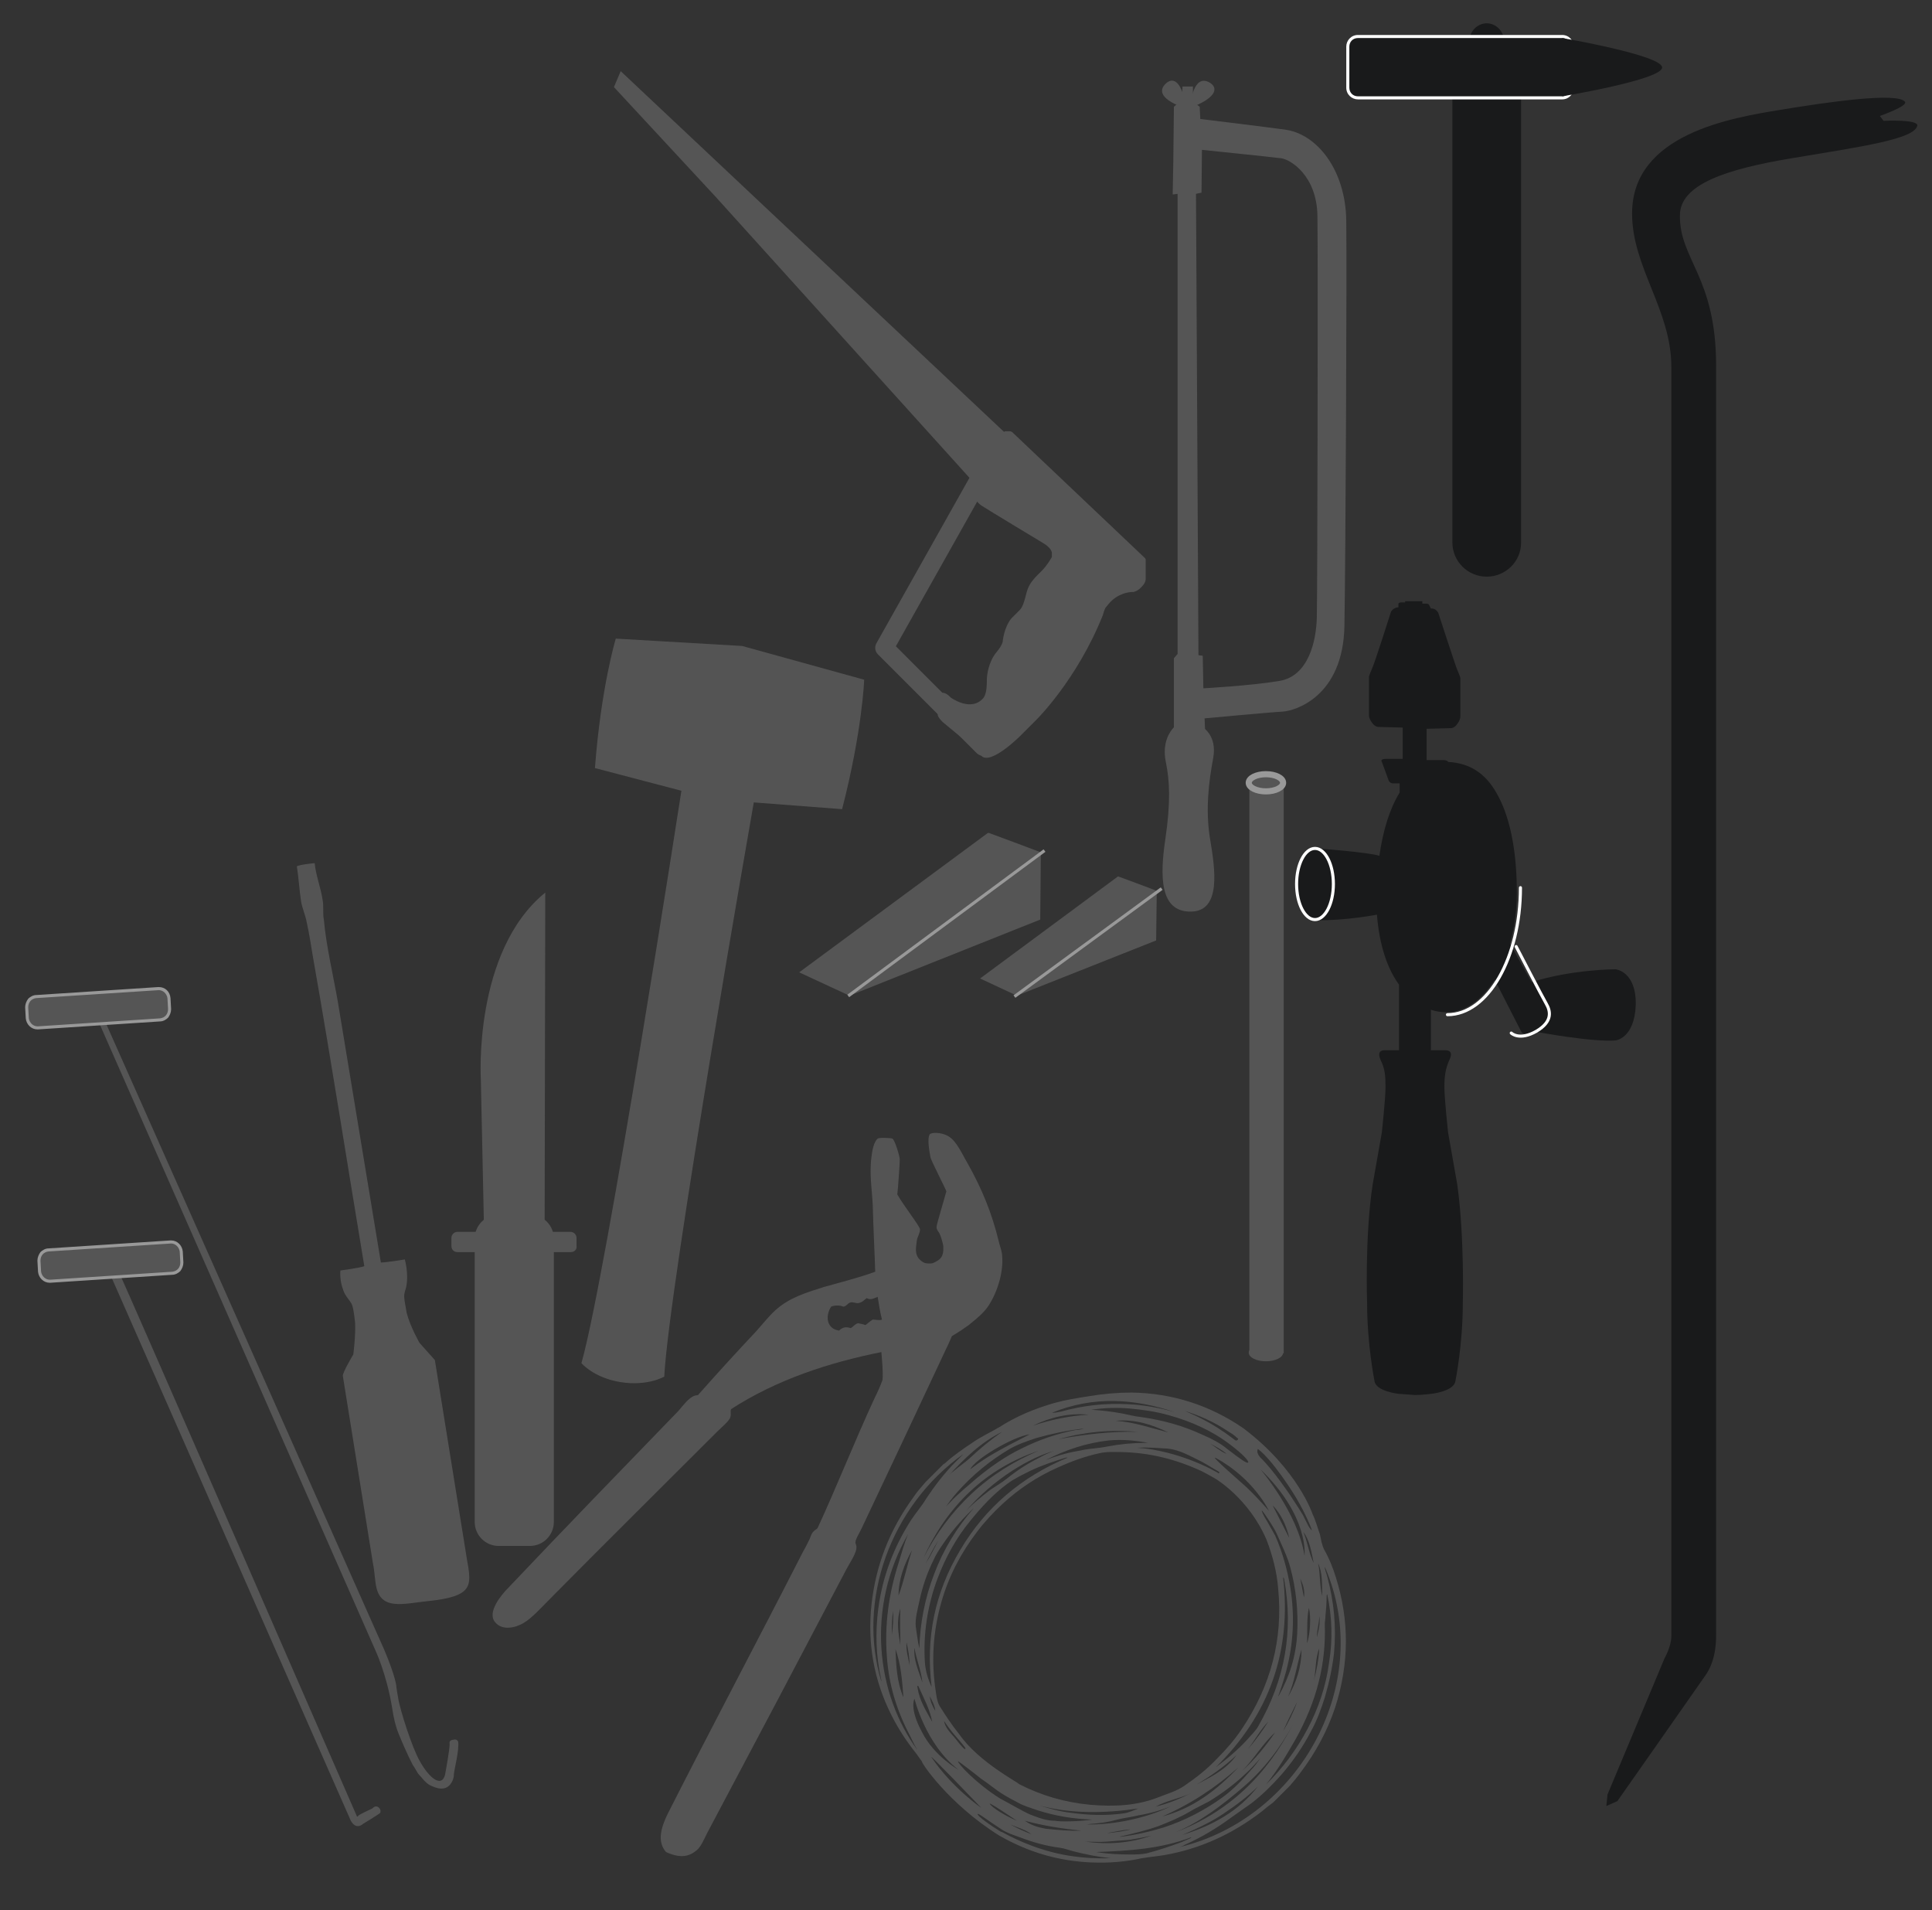 <?xml version="1.0" encoding="utf-8"?>
<!-- Generator: Adobe Illustrator 26.5.0, SVG Export Plug-In . SVG Version: 6.00 Build 0)  -->
<svg version="1.1" id="Ebene_1" xmlns="http://www.w3.org/2000/svg" xmlns:xlink="http://www.w3.org/1999/xlink" x="0px" y="0px"
	 viewBox="0 0 315 311.4" style="enable-background:new 0 0 315 311.4;" xml:space="preserve">
<rect x="0" y="0" width="315" height="311.4" fill="#333333" stroke="none"/>
<style type="text/css">
	.st0{opacity:0.5;}
	.st1{fill:#777777;}
	.st2{fill:#FFFFFF;}
	.st3{opacity:0.5;fill:#777777;}
	.st4{fill:#777777;stroke:#FFFFFF;stroke-miterlimit:10;}
	.st5{fill:none;stroke:#FFFFFF;stroke-width:0.5;stroke-linecap:square;stroke-miterlimit:10;}
	.st6{fill:none;stroke:#777777;stroke-width:3;stroke-linecap:round;stroke-linejoin:round;stroke-miterlimit:10;}
	.st7{fill:#191A1B;}
	.st8{fill:none;stroke:#FFFFFF;stroke-width:0.5;stroke-linecap:round;stroke-miterlimit:10;}
	.st9{fill:none;stroke:#FFFFFF;stroke-width:0.504;stroke-linecap:round;stroke-miterlimit:10;}
</style>
<g class="st0">
	<path class="st1" d="M88.9,145.5l-0.1,54.1l0.1,32.8l-9.9,0.2l-0.1-33.1L78.4,176C78.4,176,77.1,155.1,88.9,145.5"/>
	<path class="st1" d="M86.4,252h-5.1c-2.2,0-3.9-1.8-3.9-3.9v-46.2c0-2.2,1.8-3.9,3.9-3.9h5.1c2.2,0,3.9,1.8,3.9,3.9v46.2
		C90.3,250.2,88.6,252,86.4,252z"/>
	<path class="st1" d="M93.1,204.1H74.6c-0.6,0-1-0.4-1-1v-1.3c0-0.5,0.4-1,1-1H93c0.5,0,1,0.4,1,1v1.3
		C94.1,203.7,93.6,204.1,93.1,204.1z"/>
</g>
<g class="st0">
	<path class="st1" d="M15.5,166.1c0,0,0.2,0,0.3,0s0.1,0.1,0.3,0.5C16.4,167.3,61.2,269,61.2,269s1.8,3.8,2.7,9.2
		c0.1,0.6,0.3,2,0.7,3.3c0.3,1.1,2,4.9,2.7,6.2c0.3,0.4,0.6,1,0.8,1.3c0.2,0.3,0.4,0.5,0.6,0.7c0.7,0.9,1.2,1.2,1.4,1.3
		c1,0.5,2.6,1.1,3.5-0.4c0,0,0.4-0.6,0.4-1.3c0-0.7,0.9-3.9,0.7-5.4c0,0-0.2-0.5-0.8-0.3c0,0-0.7,0-0.6,0.6s-0.7,4.9-0.7,4.9
		s-0.2,1.6-1.4,1.1c0,0-1.2-0.3-2.8-3.2c-1.2-2.1-3.2-8.3-3.5-10.3c-0.3-1.7-0.3-2-0.3-2s-0.3-2.3-2.9-7.9
		C61.1,265.4,17,166.2,17,166.2s-0.2-0.3,0.4-0.3c0.4,0,4.5-0.5,6.2-0.6h0.1c0.4,0,0.6-0.1,0.6-0.1s0.6-0.2,0.2-1.9"/>
	<path class="st1" d="M26.4,204.7c0.4,1.6-0.2,1.7-0.2,1.7s-0.2,0-0.6,0.1h-0.1c-1.5,0.2-5.3,0.6-5.7,0.6c-0.6,0.1-0.4,0.3-0.4,0.3
		c0.2,0.2,38.8,88.7,38.8,88.7s0.1,0.1,0.2-0.1c0.1-0.2,2.3-1.2,2.3-1.2s0.5-0.6,1-0.2s0.3,0.8,0.3,0.9s-2.8,1.8-2.8,1.8
		s-1.1,1.1-2-0.5l-38.9-88.3c-0.2-0.4-0.5-1.2-0.6-1.2s-0.3,0-0.3,0"/>
	<g>
		<path class="st1" d="M6.1,167.4c-0.9,0-1.6-0.7-1.6-1.5l-0.1-1.8c0-0.4,0.1-0.8,0.4-1.2s0.7-0.5,1.1-0.5l20-1.3
			c0.9,0,1.6,0.7,1.6,1.5l0.1,1.8c0.1,0.9-0.6,1.7-1.5,1.7L6.1,167.4z"/>
		<path class="st2" d="M25.9,161.4c0.7,0,1.3,0.6,1.4,1.3l0.1,1.8c0,0.8-0.5,1.4-1.3,1.5l-19.9,1.3H6.1c-0.7,0-1.3-0.6-1.4-1.3
			l-0.1-1.8c0-0.8,0.5-1.4,1.3-1.5L25.9,161.4C25.8,161.4,25.9,161.4,25.9,161.4 M25.9,160.9h-0.1l-19.9,1.3c-0.5,0-1,0.3-1.3,0.6
			c-0.3,0.4-0.5,0.9-0.5,1.4l0.1,1.8c0.1,1,0.9,1.8,1.9,1.8h0.1l19.9-1.3c0.5,0,1-0.3,1.3-0.6c0.3-0.4,0.5-0.9,0.5-1.4l-0.1-1.8
			C27.7,161.6,26.9,160.9,25.9,160.9L25.9,160.9z"/>
	</g>
	<g>
		<path class="st1" d="M8.1,208.8c-0.9,0-1.6-0.7-1.6-1.5l-0.1-1.8c0-0.4,0.1-0.8,0.4-1.2s0.7-0.5,1.1-0.5l20-1.3
			c0.9,0,1.6,0.7,1.6,1.5l0.1,1.8c0.1,0.9-0.6,1.7-1.5,1.7L8.1,208.8z"/>
		<path class="st2" d="M27.9,202.7c0.7,0,1.3,0.6,1.4,1.3l0.1,1.8c0,0.8-0.5,1.4-1.3,1.5l-19.9,1.3H8.1c-0.7,0-1.3-0.6-1.4-1.3
			l-0.1-1.8c0-0.8,0.5-1.4,1.3-1.5L27.9,202.7C27.8,202.7,27.9,202.7,27.9,202.7 M27.9,202.2h-0.1l-19.9,1.3c-0.5,0-1,0.3-1.3,0.6
			c-0.3,0.4-0.5,0.9-0.5,1.4l0.1,1.8c0.1,1,0.9,1.8,1.9,1.8h0.1l19.9-1.3c0.5,0,1-0.3,1.3-0.6c0.3-0.4,0.5-0.9,0.5-1.4l-0.1-1.8
			C29.7,203,28.9,202.2,27.9,202.2L27.9,202.2z"/>
	</g>
</g>
<path class="st3" d="M143.7,220.4c-8.5,1.7-17.1,4.5-24.5,9.3c-0.2,0.4,0.1,0.9-0.2,1.5c-0.4,0.7-1.3,1.4-2.1,2.2
	c-9,9-18.2,18.1-27.3,27.3c-1.4,1.4-2.9,3.1-4.3,3.9c-1.2,0.7-3.4,1.3-4.6-0.2c-1.3-1.6,1-4.4,2.2-5.6c9.1-9.6,18.4-19.2,27.7-28.8
	c0.8-0.9,1.7-2.2,2.7-2.5c0.2-0.1,0.5,0,0.6-0.2c3.1-3.5,6.2-6.9,9.4-10.3c1-1.1,2-2.4,3.1-3.4c2.3-2.1,5.1-2.9,7.9-3.8
	c2.8-0.8,5.7-1.5,8.4-2.5c-0.1-3.3-0.3-6.8-0.4-10.8c-0.1-2.4-0.6-5.2-0.2-8c0.1-1,0.4-2.4,1-2.9c0.3-0.2,2.2-0.1,2.4,0
	c0.4,0.2,1.2,2.9,1.2,3.4c0,0.7-0.3,5-0.4,5.7c1,1.8,3.7,5.2,3.7,5.7c0,0.6-0.4,1.2-0.5,1.7c-0.2,1.5-0.5,2.8,1.1,3.7
	c0.4,0.2,1.1,0.2,1.5,0.1c1.1-0.5,1.8-0.9,1.7-2.7c0-0.4-0.4-1.7-0.6-2.1c-0.2-0.4-0.5-0.6-0.5-1.1c0-0.4,1.2-4.3,1.6-5.8
	c-0.1-0.4-2.6-5.2-2.6-5.6c-0.1-0.6-0.6-3-0.1-3.7c0.2-0.3,1.8-0.4,3,0.3c1.4,0.8,2.3,3,3.2,4.5c2.3,4.1,3.9,8,5,12.5
	c0.2,0.9,0.6,1.8,0.6,2.6c0.2,2.3-0.6,5.5-2.2,8c-0.8,1.2-1.9,2.1-2.9,2.9c-0.4,0.4-1,0.7-1.5,1.1c-0.5,0.3-1.6,1-1.6,1
	s-0.6,1.4-1,2.2c-4.5,9.6-9.1,19.4-13.7,29.1c-0.3,0.7-1.2,2-1,2.5c0.1,0.3,0.2,0.5,0.1,1c-0.2,0.9-1,2.1-1.6,3.2
	c-7.5,14.3-15.1,28.7-22.7,43c-0.6,1.2-1,2.2-1.7,2.8c-1.2,1-2.6,1.4-5,0.3c-1.5-1.7-0.8-4,0.2-6.1c7.3-14.4,14.7-28.3,22.1-42.8
	c0.3-0.5,0.6-1.1,0.9-1.7c0.3-0.5,0.4-1.1,0.7-1.5s0.5-0.4,0.8-0.7c3.1-6.7,6.1-14.3,9.3-21.2c0.5-1,1-2.1,1.3-3
	C144,223.5,143.8,221.6,143.7,220.4 M142.3,215.1c0.5,0,1.1,0.2,1.5,0c-0.3-1.2-0.5-2.4-0.7-3.7c-0.6,0.2-1.1,0.6-1.8,0.2
	c-0.4,0.3-0.7,0.7-1.3,0.8c-0.4,0.1-0.9-0.2-1.3-0.1c-0.5,0.1-0.6,0.6-1.2,0.7c-0.6-0.3-1.6-0.2-2,0c-1,1.6-0.7,3.6,1.3,3.9
	c0.5-0.5,1.1-0.7,1.9-0.4c0.4-0.2,0.7-0.7,1.2-0.8c0.4,0.1,0.7,0.1,1.2,0.3C141.4,215.8,141.8,215.4,142.3,215.1"/>
<path class="st3" d="M137.3,131.9c3.3-12.8,3.6-21.1,3.6-21.1l-19.9-5.5l-20.6-1.2c0,0-2.4,7.9-3.4,21.1l14.1,3.7
	c0,0-12.2,78.8-16.3,93.3c0,0,2,2.4,6.4,3.1c4.4,0.7,7.1-0.9,7.1-0.9c0.8-15.1,14.6-93.6,14.6-93.6L137.3,131.9z"/>
<path class="st3" d="M159.4,295.7c0.1-0.2,1.7,1.1,3.9,2.5c0.9,0.6,1.9,0.9,3,1.3c2.1,0.8,4.2,1.4,6.5,1.7c0.8,0.1,1.5,0.4,2.3,0.6
	c2,0.5,4,0.9,6,1.1c-2.7,0.1-5.3-0.1-7.9-0.6c-3.5-0.7-6.8-2-9.9-3.7c0,0,0,0-0.1,0C161.4,297.5,159.3,296,159.4,295.7 M160,294.7
	c0,0-4.7-3.2-8.1-8.2C150.9,285.2,160,294.7,160,294.7 M148.1,250c-0.7,1.6-1.1,3.2-1.6,4.8c-1.6,5-2.3,10.1-1.9,15.2
	c0.3,4.6,1.6,8.8,3.7,12.8c0.4,0.8,0.8,1.7,1.3,2.5C142.9,276.2,141.1,262.1,148.1,250 M157.1,237c-0.5,0.5-0.9,0.9-1.3,1.3
	c-1.8,1.8-3.4,3.9-4.8,6c-0.7,1.2-1.6,2.2-2.4,3.4c-2.9,4.5-4.7,9.3-5.4,14.5c-0.5,3.9-0.4,7.8,0.5,11.7c0,0.1,0,0.1,0,0.2
	C139.7,261,145.1,245.5,157.1,237 M163.4,233.4c-1.9,1.3-3.7,2.8-5.4,4.4c-0.8,0.7-1.7,1.3-2.5,2c-0.3,0.2-0.6,0.5-0.8,0.7
	C157.2,237.8,159.9,235.1,163.4,233.4 M167.9,233.8c-5.2,2.7-6.8,3.5-9.7,5.7C158.9,237.9,165.1,234.2,167.9,233.8 M176.4,232.9
	c0.1,0,0.2,0,0.3,0c-0.4,0.1-0.8,0.2-1.3,0.2c-3.1,0.6-6,1.6-8.8,3c-2.7,1.3-5.1,3-7.4,4.9c-1.5,1.3-3,2.5-4.4,4
	c-0.3,0.3-0.5,0.5-0.7,0.8c0.6-0.9,1.3-1.8,2-2.6c2.5-2.8,5.3-5.1,8.5-7c1.4-0.8,2.9-1.3,4.4-1.8
	C171.5,233.7,173.9,233.2,176.4,232.9 M177.5,230.6c-1.6,0.1-3.1,0.3-4.6,0.6s-3,0.7-4.5,1.2C171.3,231,174.3,230.3,177.5,230.6
	 M191.6,230.2c-2.5-0.7-5.1-1.2-7.7-1.3c-3.7-0.2-7.3,0.2-10.9,1.2c-0.5,0.1-1,0.2-1.5,0.2C178.3,227.5,185,228,191.6,230.2
	 M200.2,233.3c0.5,0.3,1,0.6,1.4,1c0.1,0.1,0.4,0.2,0.2,0.4s-0.4,0.1-0.5,0c-0.7-0.5-1.3-1-2.1-1.5c-1.9-1.3-3.9-2.3-6-3.2
	c-0.1,0-0.2-0.1-0.3-0.1C195.5,230.7,198,231.8,200.2,233.3 M205.1,236.2c2.4,1.8,5.7,7.1,5.7,7.1c1.6,2.5,2.9,5.4,3.1,6.2
	c-0.3-0.3-0.5-0.6-0.7-1s-0.4-0.8-0.6-1.2c-0.1-0.3-1.4-2.3-2.2-3.5c0,0-2.8-4.2-4.9-6.2C204.7,236.7,205.1,236.2,205.1,236.2
	 M212.7,253.6c-1.1-7-7.2-14.1-7.2-14.1C213.5,247.2,212.7,253.6,212.7,253.6 M214.2,254.8c-0.8-1.6-1-3.4-1.7-5.1
	C213.6,251.2,213.8,253,214.2,254.8 M192.3,301.1c0.3-0.1,0.6-0.2,0.9-0.4c2.7-1.2,5.2-2.7,7.5-4.4c1.1-0.8,2.3-1.6,3.4-2.4
	c1.8-1.4,3.4-3,4.9-4.7c1.8-2.1,3.4-4.4,4.7-6.9c1-1.8,1.7-3.7,2.3-5.6c0.7-2.4,1.2-4.7,1.5-7.2c0.4-4.3,0-8.4-1.1-12.5
	c-0.1-0.5-0.4-1-0.4-1.6C224.2,274.2,212,296.4,192.3,301.1 M180.5,300.2c1.2-0.1,2.5-0.2,3.7-0.3c1.2-0.2,2.4-0.4,3.6-0.7
	c-3.6,1.3-7.2,1.5-10.9,1C178.1,300.2,179.3,300.3,180.5,300.2 M176.3,298.4c-1.9,0.1-3.8-0.1-5.8-0.3c-1.1-0.2-2.2-0.5-3.1-1.1
	c-0.1-0.1-0.2-0.1-0.3-0.2C170.1,297.6,173.2,298.1,176.3,298.4 M156.2,287.1c0-0.1,3.5,2.6,3.7,2.8c2.5,1.7,2.5,2.1,6,3.9
	c1,0.6,2.2,0.9,3.3,1.3c2.8,0.9,5.8,1.4,8.8,1.5c0.1,0,0.1,0,0.2,0c-1.5,0.2-2.9,0.3-4.4,0.3c-0.6,0-1.2,0-1.8-0.1
	c-1.4,0-2.7-0.5-4-1c-0.8-0.3-4.1-2.2-4.9-2.6C159.1,290.7,156.1,287.4,156.2,287.1 M168.2,299c-1.3-0.5-2.4-1-3.5-1.6
	C165.9,297.9,167.1,298.2,168.2,299 M165.8,296.8C165.8,296.8,165.9,296.8,165.8,296.8C165.9,296.8,165.8,296.8,165.8,296.8
	c-0.5-0.2-3.3-1.5-4.3-2.6C160.5,293.2,165.2,296.4,165.8,296.8 M149.1,276.9c0,0,1.8,7.5,7.2,11.6c0,0-4-2.2-6-6.2
	C148.2,278.4,149.1,276.9,149.1,276.9 M147.3,276.7c-1.1-2.6-1.2-5.3-1.3-7.9C146.9,271.3,147.1,274,147.3,276.7 M147.8,267.7
	c0.3,1.3,0.5,2.5,0.5,3.8C148.1,270.3,147.7,269.1,147.8,267.7 M153,251.1c-0.7,1.3-1.3,2.6-2.1,3.8
	C151.6,253.6,152.2,252.3,153,251.1 M158.4,243.5c-3.2,3-5.8,6.5-7.8,10.4c3.8-8.4,10.1-14.5,18.7-17.4
	C165.3,238.2,161.6,240.5,158.4,243.5 M169.3,237.7c-1.8,0.9-3.5,2-5.1,3.3c-0.9,0.7-1.9,1.3-2.8,1.9c-1.4,1.1-2.8,2.2-4,3.5
	c4.6-5.4,10.7-8.9,14.5-9.9C171,236.8,170.2,237.2,169.3,237.7 M180.8,234.8c2.2-0.2,4.3,0,6.4,0.4c-0.1,0-0.3,0-0.4,0
	c-2.1,0-4.2,0.2-6.3,0.6c-1.4,0.3-2.8,0.3-4.1,0.6c-1.9,0.3-3.8,0.8-5.6,1.5c-0.1,0-0.2,0.1-0.3,0.1
	C173.8,236.3,177.2,235.2,180.8,234.8 M185.5,233.4c-4.3-0.1-8.7,0.4-12.9,1.2C176.8,233.4,181.2,233,185.5,233.4 M196.1,233.9
	c-3.2-1.5-6.5-2.4-10-2.9c-1.1-0.1-2.1-0.4-3.2-0.6c-1.6-0.3-3.3-0.5-5-0.6c2.1-0.3,4.2-0.4,6.3-0.2c2.2,0.2,4.3,0.5,6.4,1.1
	c3.6,1,7,2.5,10,4.8c2,1.5,3.1,2.7,2.9,2.9c-0.2,0.2-1.2-0.5-3.4-2.2C198.9,235.2,197.5,234.5,196.1,233.9 M197.3,235.3
	c0.9,0.5,1.9,1,2.7,1.7C199,236.6,198.2,235.9,197.3,235.3 M203.2,242.4c-1.2-1.1-6.2-5.4-4.9-4.7c6.2,3.4,8.6,8.6,8.6,8.6
	S205.3,244.4,203.2,242.4 M207.5,245.4c0,0,1.9,1.7,2.7,5.3L207.5,245.4z M215.6,260.2c-0.5-1.8-0.3-3.7-0.7-5.4
	C215.7,256.5,215.5,258.3,215.6,260.2 M211.3,283.4c1.6-2.9,2.9-6,3.7-9.2c0.8-3.1,1.1-6.3,1-9.4c0-0.5,0.1-0.9,0.1-1.3
	c0.1-1.1,0.2-2.2,0.2-3.4c0-0.1,0-0.1,0.1-0.2c0.8,3.7,0.9,7.4,0.3,11.1c-0.5,3.8-1.7,7.4-3.5,10.8s-4.1,6.5-6.8,9.1
	C208.3,288.6,209.8,286,211.3,283.4 M188.8,297.7c1.8-0.7,3.5-1.4,5.2-2.4c1-0.6,2.1-1.1,3.2-1.7c2.1-1.3,4-2.7,5.8-4.4
	c0.9-0.8,1.7-1.7,2.5-2.6c-0.5,0.7-1,1.4-1.6,2c-1.4,1.6-2.8,3.1-4.6,4.4c-2.9,2.1-6.2,3.8-9.6,4.9c-2.3,0.7-4.5,1.2-6.9,1.5
	c-0.1,0-0.2,0-0.3,0C184.7,298.9,186.8,298.4,188.8,297.7 M184.3,298.2c-0.4,0.2-3,0.6-3.8,0.6C181.8,298.6,183,298.3,184.3,298.2
	 M182.2,296.6c1.2-0.3,2.3-0.4,3.5-0.7c1.8-0.3,3.6-0.8,5.3-1.5c-4.1,2-9.5,3.1-13.9,3c0.3,0,0.6-0.1,0.9-0.1
	C179.4,297.2,180.8,297,182.2,296.6 M185.6,294.8c-0.8,0.3-1.6,0.7-2.4,0.8c-2.9,0.4-5.7,0.3-8.6-0.1c-1.8-0.2-3.5-0.7-5.2-1.2
	C174.7,295.7,180.1,295.6,185.6,294.8 M194.2,292.3c-1.8,0.9-3.7,1.7-5.8,2.2C190.2,293.5,192.3,293.2,194.2,292.3 M215.1,263.4
	c0.2,1.2-0.1,2.3-0.4,3.5C214.7,265.7,215.1,264.6,215.1,263.4 M213.1,267.9c0.1-2-0.1-3.8,0.3-5.8
	C213.8,263.5,213.6,266.5,213.1,267.9 M215.1,268.7c-0.1,1.8-0.4,3.5-0.9,5.3C214.6,272.3,214.4,270.4,215.1,268.7 M211.5,277.4
	c-0.6,1.7-1.4,3.3-2.3,4.8C209.9,280.6,210.7,279,211.5,277.4 M210,276.6c1.1-2.5,1.4-5.1,2.2-7.7
	C212.2,271.7,211.4,274.2,210,276.6 M205.2,281.3c-0.4,0.8-1.1,1.4-1.6,2c-1.6,1.8-3.5,3.4-5.4,4.8c8.8-8.6,12.4-19,11-31
	c0.2,0.2,0.2,0.4,0.2,0.5C210.9,265.9,209.5,273.8,205.2,281.3 M203.5,285.1c1.1-1.5,2-3.1,3.3-4.5
	C205.8,282.2,204.7,283.7,203.5,285.1 M207.9,282.4c-1.6,2.3-3.3,4.4-5.4,6.3C204.5,286.7,205.8,284.3,207.9,282.4 M201.9,288.1
	c-3.5,3.7-7.4,6.7-12.4,8C194.1,294.1,198.2,291.4,201.9,288.1 M195.1,290.9c2.3-1.4,4.5-2.9,6.5-4.8
	C199.9,288.5,197.5,289.6,195.1,290.9 M212,257.3c0.4,0.9,0.8,1.9,0.6,3.1C212.4,259.3,212.2,258.4,212,257.3 M211.5,266.3
	c-0.2,3.6-1.2,6.9-3,10.1c-0.1,0.1-0.2,0.3-0.2,0.4c0.5-1.4,1-2.9,1.4-4.4c1.2-4.5,1.4-9,0.7-13.5c-0.5-3-1.3-5.9-2.5-8.6l-1.3-2.3
	c0,0-0.7-1.1-0.8-1.5c-0.2-0.3,0-0.3,0.1-0.1l0.3,0.4c1.1,1.6,1.7,2.6,2,3.3c0.8,1.8,1.7,3.6,2.2,5.5
	C211.3,259,211.7,262.6,211.5,266.3 M181.9,231.6c3.1-0.3,5.9,0.6,8.6,1.9C187.7,232.8,184.9,231.8,181.9,231.6 M195.2,237.9
	c1.1,0.5,2.1,1.2,3.2,1.8c0.1,0.1,0.2,0.1,0.3,0.2c0.1,0,0.1,0.1,0.1,0.2c-0.1,0.1-0.2,0.1-0.2,0c-0.4-0.2-0.9-0.5-1.3-0.7
	c-2.2-1.1-4.6-2-7-2.6c-1.6-0.4-3.2-0.7-4.9-0.8c1.4-0.1,2.9,0,4.3,0.1C191.7,236.1,193.4,237,195.2,237.9 M152.9,257.2
	c1.3-3.4,3-6.5,5.3-9.3c1.8-2.2,3.7-4.3,6-6c1.2-0.9,2.5-1.5,3.9-2.2c1.9-0.9,3.8-1.5,5.7-2.1c0.1,0,0.2,0,0.3,0
	c-7.5,3.1-13.4,8.1-17.5,15c-4.2,7-5.7,14.4-4.7,22.4c-0.6-1.3-1-2.6-1.1-4C150.5,266.4,151.2,261.7,152.9,257.2 M149.1,268.6
	c0.3,1.9,1.1,3.7,1.3,5.7C149.8,272.4,148.9,270.6,149.1,268.6C149.1,268.4,149.1,268.5,149.1,268.6 M156.4,282.7
	c-1.2-1.5-2.2-3-3.2-4.6c-0.4-0.7-0.5-1.5-0.6-2.2c-0.8-5-0.5-9.9,0.9-14.8c1.2-4.2,3.2-8,5.8-11.4c1.2-1.6,2.6-3.1,4.1-4.5
	c2.7-2.5,5.7-4.5,9.1-6c2.2-1,4.4-1.8,6.7-2.3c1.2-0.3,2.5-0.2,3.7-0.2c4.6,0.1,8.9,1.2,13,3.1c0.8,0.4,1.5,0.8,2.2,1.2
	c0,0,5.5,3.2,8.4,10c1,2.6,1.7,5.3,1.9,8c0.8,8.2-1.2,15.8-5.9,22.8c-1.2,1.8-2.6,3.4-4.1,4.9c-1.6,1.7-3.4,3.1-5.3,4.4
	c-1.3,0.9-2.8,1.3-4.3,1.9c-3.6,1.4-7.3,1.5-11,1.2c-4.2-0.4-8-1.5-11.7-3.4C166.3,290.7,159.6,287.3,156.4,282.7 M151.6,276.5
	c0.4,0.8,0.8,1.5,0.9,2.4C152.1,278.2,151.7,277.5,151.6,276.5 M153.9,280.5c0.6,0.9,1.2,1.7,1.9,2.5c1.4,1.6,1.7,2,1.6,2.1
	c-0.1,0.1-0.4-0.1-1.8-1.9C154.9,282.4,154.1,281.6,153.9,280.5 M152,280.7c-1-1.8-2.1-3.5-2.4-5.6c0-0.1-0.1-0.2,0-0.3
	c0.1,0,0.2,0.1,0.2,0.2C150.6,276.8,151.6,278.6,152,280.7 M205.1,291.2c-3.1,4-7.4,6.4-12.3,7.9c2.3-1,4.5-2,6.6-3.4
	C201.5,294.3,203.5,292.8,205.1,291.2 M191.6,298.7c4.1-1.7,7.6-4.4,11-7.3s6.1-6.4,8.2-10.3C206.5,289.4,200.3,295.4,191.6,298.7
	 M146.5,260.1c0-2.6,0.9-5.1,2.2-7.4C147.9,255.1,147.4,257.7,146.5,260.1 M149.9,261c0.5-2.4,1.3-4.7,2.4-6.9
	c0.5-1.1,1.3-2.2,2-3.2c1.3-1.8,2.8-3.5,4.5-5.1c-2.8,3.2-5,6.8-6.5,10.8c-1.5,3.9-2.3,8-2.4,12.1c-0.3-1.2-0.4-2.4-0.6-3.6
	C149.2,263.8,149.6,262.4,149.9,261 M145.4,266.5c0-1.3,0-2.6,0.2-3.9C145.7,263.8,145.6,265.1,145.4,266.5 M146.8,262.2
	c-0.1,2,0,4,0,6C146.5,266.3,146.1,264.3,146.8,262.2 M187,302.1c-0.9,0.2-1.9,0.2-2.8,0.2c-1.8,0-3.6-0.1-5.5-0.4
	c5.3-0.2,10.5-0.5,15.5-2.4v0.1c-0.5,0.2-1.1,0.5-1.6,0.7C190.7,301,188.9,301.6,187,302.1 M162.9,299.2c4.7,2.7,9.7,4.2,15.2,4.4
	c2.7,0.1,5.4-0.1,8.1-0.7c1.2-0.2,2.4-0.3,3.6-0.5c5.8-1,11.1-3.4,15.9-7.1c0.6-0.5,1.2-1,1.9-1.5l2.7-2.7c0.6-0.7,1.2-1.4,1.7-2.1
	c2.5-3.3,4.4-6.8,5.7-10.7c2.3-7.2,2.3-14.2,0.1-21.2c-0.5-1.6-1.1-3.1-1.9-4.5c-0.4-0.8-0.5-1.6-0.7-2.5c-0.4-1.1-0.7-2.3-1.2-3.3
	c0,0-2.4-7.3-11.3-14c-5.4-3.7-11.5-5.7-18.2-5.8c-2.3,0-4.6,0.2-7,0.6c-1.9,0.3-3.8,0.6-5.6,1.1c-3.1,0.9-6.1,2.1-8.9,3.9
	c-1.5,0.9-3.1,1.6-4.5,2.6c-1.5,1-3.1,2.1-4.4,3.3c-0.1,0.1-0.2,0.1-0.3,0.2l-2.9,2.9c-0.7,0.8-1.4,1.6-2,2.5
	c-3.8,5.2-6.1,11-6.8,17.4s0.4,12.4,3.2,18c1.1,2.2,2.4,4.2,3.9,6.1c0.4,0.5,0.7,1,1.1,1.5C150.1,287.2,154.6,294,162.9,299.2"/>
<path class="st3" d="M70.9,221.7l5.2,32.3c0.4,2.3,0.8,4.1-0.3,5.2c-1.1,1.2-4.1,1.6-6.1,1.8c-3.8,0.4-7.4,1.5-8.3-2.1
	c-0.3-1.2-0.3-2.7-0.6-4.1l-4.9-30.5c-0.1-0.5,1.7-3.5,1.7-3.5s0.4-2.9,0.3-5.2c-0.1-0.8-0.2-2-0.5-2.9c-0.3-0.7-1.1-1.4-1.4-2.3
	c-0.7-1.8-0.5-3.3-0.5-3.3s3.1-0.4,3.9-0.7c-2.6-15.6-5.4-33.5-8.2-49.4c-0.4-2.2-0.7-4.5-1.2-6.7c-0.2-1.1-0.7-2.2-0.9-3.3
	c-0.3-1.9-0.4-3.9-0.7-5.8c0.8-0.3,2-0.4,2.9-0.5c0.2,2,1,4,1.3,6c0.2,1,0,2.2,0.2,3.2c0.4,4.4,1.5,8.9,2.3,13.5
	c2.2,13.4,4.8,29,7,42.4c0.9,0,3.9-0.5,3.9-0.5s0.7,2.4,0.2,4.6c-0.1,0.4-0.3,0.9-0.3,1.3c0,0.9,0.3,2,0.4,2.8
	c0.6,2.3,2.1,4.9,2.1,4.9S70.8,221.6,70.9,221.7"/>
<g class="st0">
	<path class="st1" d="M191.3,26.2l0.1-8.8l1.3-1.1l0.1-2.2h1.7v2.5l1.1,0.8l0.1,2c0,0,8.3,1,13.6,1.7c5.4,0.6,10.1,6.6,10.2,14.9
		s-0.1,54.4-0.3,66s-8.1,13.9-10.1,14s-12.7,1.1-12.7,1.1l0.2,4.7h-5.2v-14.5l0.6-0.7v-75l-0.8,0.1l0.2-10.7l4.6,0.2l-0.1,10.2
		l-0.9,0.2l0.4,75.2l0.7,0.1l0.1,5.3c0,0,7.6-0.4,12.4-1.2s6-6.6,6.1-10.3c0.1-3.7,0.2-58.9,0.1-65.5c-0.1-6.6-4.4-9.2-5.9-9.4
		c-1.5-0.2-13.2-1.4-13.2-1.4"/>
	<path class="st1" d="M197.3,13.5c1.5,1,0.7,2.6-3.3,4.1C194.5,13.4,195.8,12.6,197.3,13.5z"/>
	<path class="st1" d="M190.1,13.6c1.3-1.2,2.7-0.1,3.3,4.1C189.3,16.3,188.8,14.8,190.1,13.6z"/>
	<path class="st1" d="M196,118.5c0,0,2.5,1.3,1.8,5.1c-0.7,3.7-1.3,8.4-0.5,13.2s1.9,11.8-3.2,11.8c-5,0-5-5.7-4.1-11.8
		s0.7-9.5,0.1-12.5c-1-4.7,2.2-6.5,2.2-6.5L196,118.5z"/>
</g>
<g class="st0">
	<ellipse class="st1" cx="206.4" cy="220.5" rx="2.8" ry="1.4"/>
	<rect x="203.7" y="127.6" class="st1" width="5.6" height="93"/>
	<ellipse class="st4" cx="206.4" cy="127.6" rx="2.8" ry="1.4"/>
</g>
<g class="st0">
	<path class="st1" d="M169.6,138.9c-0.2-0.1-8.3-3.1-8.3-3.1s-0.2-0.1-0.4,0.1l-30.6,22.6l8.2,3.8l31.1-12.4l0.1-10.6
		C169.8,139.3,169.8,139,169.6,138.9"/>
	<path class="st1" d="M188.5,145.2c-0.1-0.1-6.1-2.3-6.1-2.3s-0.1-0.1-0.3,0.1l-22.3,16.5l6,2.8l22.7-9l0.1-7.7
		C188.7,145.5,188.7,145.3,188.5,145.2"/>
	<line class="st5" x1="138.5" y1="162.2" x2="170.1" y2="138.8"/>
	<line class="st5" x1="165.6" y1="162.3" x2="189.2" y2="145"/>
</g>
<g class="st0">
	<path class="st1" d="M101.2,11.6l-1.1,2.6l16.6,17.9l42.1,46.6l0.3,2.7c0,0,0.1,0.4,0.9,1c0.9,0.6,10.2,6.2,10.2,6.2
		s1.2,0.7,1.3,1.5c0,0.7,0,0.7,0,0.7s-0.7,1.3-1.7,2.3s-2,1.9-2.4,3.4s-0.6,2.5-1.3,3.1c-0.7,0.7-1.1,1.1-1.1,1.1s-1.1,1-1.5,3.7
		c0,0,0.1,0.6-1.1,2c-1.2,1.5-1.5,3.6-1.5,4.4s0,2.1-0.5,2.9c-2,2.5-5.4,0-5.4,0s-1.1-1.3-1.8-0.5s-0.8,1-0.7,1.7s0.4,1.6,0.4,1.6
		s-0.1,0.3,0.8,1.2c0.9,0.8,4.8,3.8,6.3,5.5c1.5,1.6,6.3-3.2,6.3-3.2s0.4-0.4,0.7-0.7c0.3-0.3,2-2,2-2s6.6-6.5,10.8-17
		c0,0,0.3-1.1,0.5-1.3c0.2-0.2,0.7-1,1.6-1.6c1.5-1,2.9-0.9,2.9-0.9s0.6-0.1,1.2-0.7s0.8-1,0.8-1.5s0-3.1,0-3.1s0-0.1-0.2-0.3
		c-0.2-0.2-21.4-20.3-21.4-20.3s-0.2-0.3-0.6-0.3c-0.3,0-0.6,0-0.6,0s-0.2,0-0.3,0.1L101.2,11.6z"/>
	<polyline class="st6" points="161.8,74.3 144.2,105.6 160.3,121.7 172.4,101.9 	"/>
</g>
<path class="st7" d="M279.8,59.6c0,6.2,0,205.7,0,206.6c0,0.9,0.1,4.1-1.6,6.7c-1.8,2.6-14.5,20.7-14.5,20.7l-1.8,0.8l0.2-1.9
	l9.3-22.2c0,0,1.1-1.9,1.1-3.6s0-202.3,0-206.9c0-9.3-6.4-16.2-6.4-25c0-13,16.3-15.6,24.2-16.9s19.1-2.9,20.3-1.3
	c0.5,0.7-4.1,2.3-4.1,2.3l0.6,0.8c0,0,5.7-0.3,5.5,0.8c-0.5,2.2-9.1,3.4-20.5,5.3c-10.8,1.8-18.2,4.3-18.2,9.3
	C273.8,42.3,279.8,45.1,279.8,59.6z"/>
<g>
	<path class="st7" d="M211.5,144.4c0,5.8,3.2,5.6,3.2,5.6c4.6,0.1,9.8-0.9,9.8-0.9l0,0c0.4,5,1.7,8.8,3.6,11.4v10.7c0,0-1.7,0-2.3,0
		s-1.3,0.2-0.7,1.6c0.7,1.4,0.8,2.5,0.8,4.4s-0.6,7.4-0.6,7.4l-1.5,8.5c-1.3,8.6-0.9,19.4-0.9,19.4c0,6.6,1.2,12.6,1.2,12.6
		c0.2,1.7,3.9,2.1,3.9,2.1s1.5,0.1,2.7,0.2c1.2,0,2.7-0.2,2.7-0.2s3.7-0.4,3.9-2.1c0,0,1.2-5.9,1.2-12.6c0,0,0.3-10.8-0.9-19.4
		l-1.5-8.5c0,0-0.6-5.5-0.6-7.4s0.2-3,0.8-4.4c0.7-1.4-0.1-1.6-0.7-1.6c-0.6,0-2.3,0-2.3,0v-6.6c0.9,0.3,1.7,0.4,2.6,0.4
		c3,0,5.7-2,7.8-5.3l4.4,8.6c0,0,0.8,0.7,2.4-0.1c0,0,9,1.7,12.9,1.4c0,0,3.1-0.3,3.3-5.8c0.1-5.5-3.3-5.8-3.3-5.8s-7.1,0-13.7,2.1
		l-3.5-6.3c0.8-2.8,1.2-6,1.1-9.3c-0.1-6.3-1.2-11.7-3.4-15.4c-1.7-2.9-4.1-4.7-7.8-4.9c0-0.1-0.2-0.3-0.8-0.3c-1.1,0-2.7,0-2.7,0
		v-5.1l3.8-0.1c0,0,0.7,0.1,1.2-0.7c0,0,0.5-0.6,0.5-1.2v-6.3c0,0-0.1-0.4-0.5-1.3c-0.3-0.7-3.1-9.3-3.1-9.3s-0.4-0.8-1.2-0.7
		l-0.3-0.6c0,0-0.1-0.2-0.4-0.2c-0.3,0-0.7,0-0.7,0V98h-1.4h-1.4v0.2c0,0-0.4,0-0.7,0s-0.4,0.2-0.4,0.2V99c-0.8,0-1.2,0.7-1.2,0.7
		s-2.7,8.5-3.1,9.3c-0.4,0.9-0.5,1.3-0.5,1.3v6.3c0,0.6,0.5,1.2,0.5,1.2c0.5,0.8,1.2,0.7,1.2,0.7l3.8,0.1v5.1c0,0-1.6,0-2.7,0
		c-1.1,0-0.7,0.5-0.7,0.5s0.9,2.4,1.1,3c0.2,0.5,0.7,0.5,0.7,0.5h1.1v1.5c-1.6,2.6-2.7,6.1-3.3,10.3l0,0c-2-0.6-10.1-1.2-10.1-1.2
		C211.2,138.9,211.5,144.4,211.5,144.4"/>
	<ellipse class="st8" cx="214.4" cy="144.1" rx="3" ry="5.8"/>
	<path class="st8" d="M247.2,154.3c0,0,4.2,8.1,4.9,9.3s1.1,2.9-1.6,4.5c-2.8,1.6-4.1,0.3-4.1,0.3"/>
	<path class="st9" d="M247.9,144.7c0,11.4-5.3,20.7-11.9,20.7"/>
</g>
<g>
	<path class="st7" d="M242.4,94L242.4,94c-3.1,0-5.6-2.5-5.6-5.6V14.2c0-3.1,2.5-5.6,5.6-5.6l0,0c3.1,0,5.6,2.5,5.6,5.6v74.3
		C248,91.5,245.5,94,242.4,94z"/>
	<path class="st7" d="M242.4,9.4L242.4,9.4c-1.5,0-2.8-1.3-2.8-2.8l0,0c0-1.5,1.3-2.8,2.8-2.8l0,0c1.5,0,2.8,1.3,2.8,2.8l0,0
		C245.2,8.2,243.9,9.4,242.4,9.4z"/>
	<g>
		<path class="st7" d="M221.4,16c-0.9,0-1.7-0.7-1.7-1.7V7.6c0-0.9,0.7-1.7,1.7-1.7h33.3c0.9,0,1.7,0.7,1.7,1.7v6.7
			c0,0.9-0.7,1.7-1.7,1.7C254.7,16,221.4,16,221.4,16z"/>
		<path class="st2" d="M254.7,6.2c0.8,0,1.4,0.6,1.4,1.4v6.7c0,0.8-0.6,1.4-1.4,1.4h-33.3c-0.8,0-1.4-0.6-1.4-1.4V7.6
			c0-0.8,0.6-1.4,1.4-1.4H254.7 M254.7,5.7h-33.3c-1.1,0-1.9,0.9-1.9,1.9v6.7c0,1.1,0.9,1.9,1.9,1.9h33.3c1.1,0,1.9-0.9,1.9-1.9V7.6
			C256.6,6.6,255.8,5.7,254.7,5.7L254.7,5.7z"/>
	</g>
	<path class="st7" d="M254.7,6.2c0,0,16.3,2.8,16.3,4.8s-16.3,4.7-16.3,4.7V6.2z"/>
</g>
</svg>
